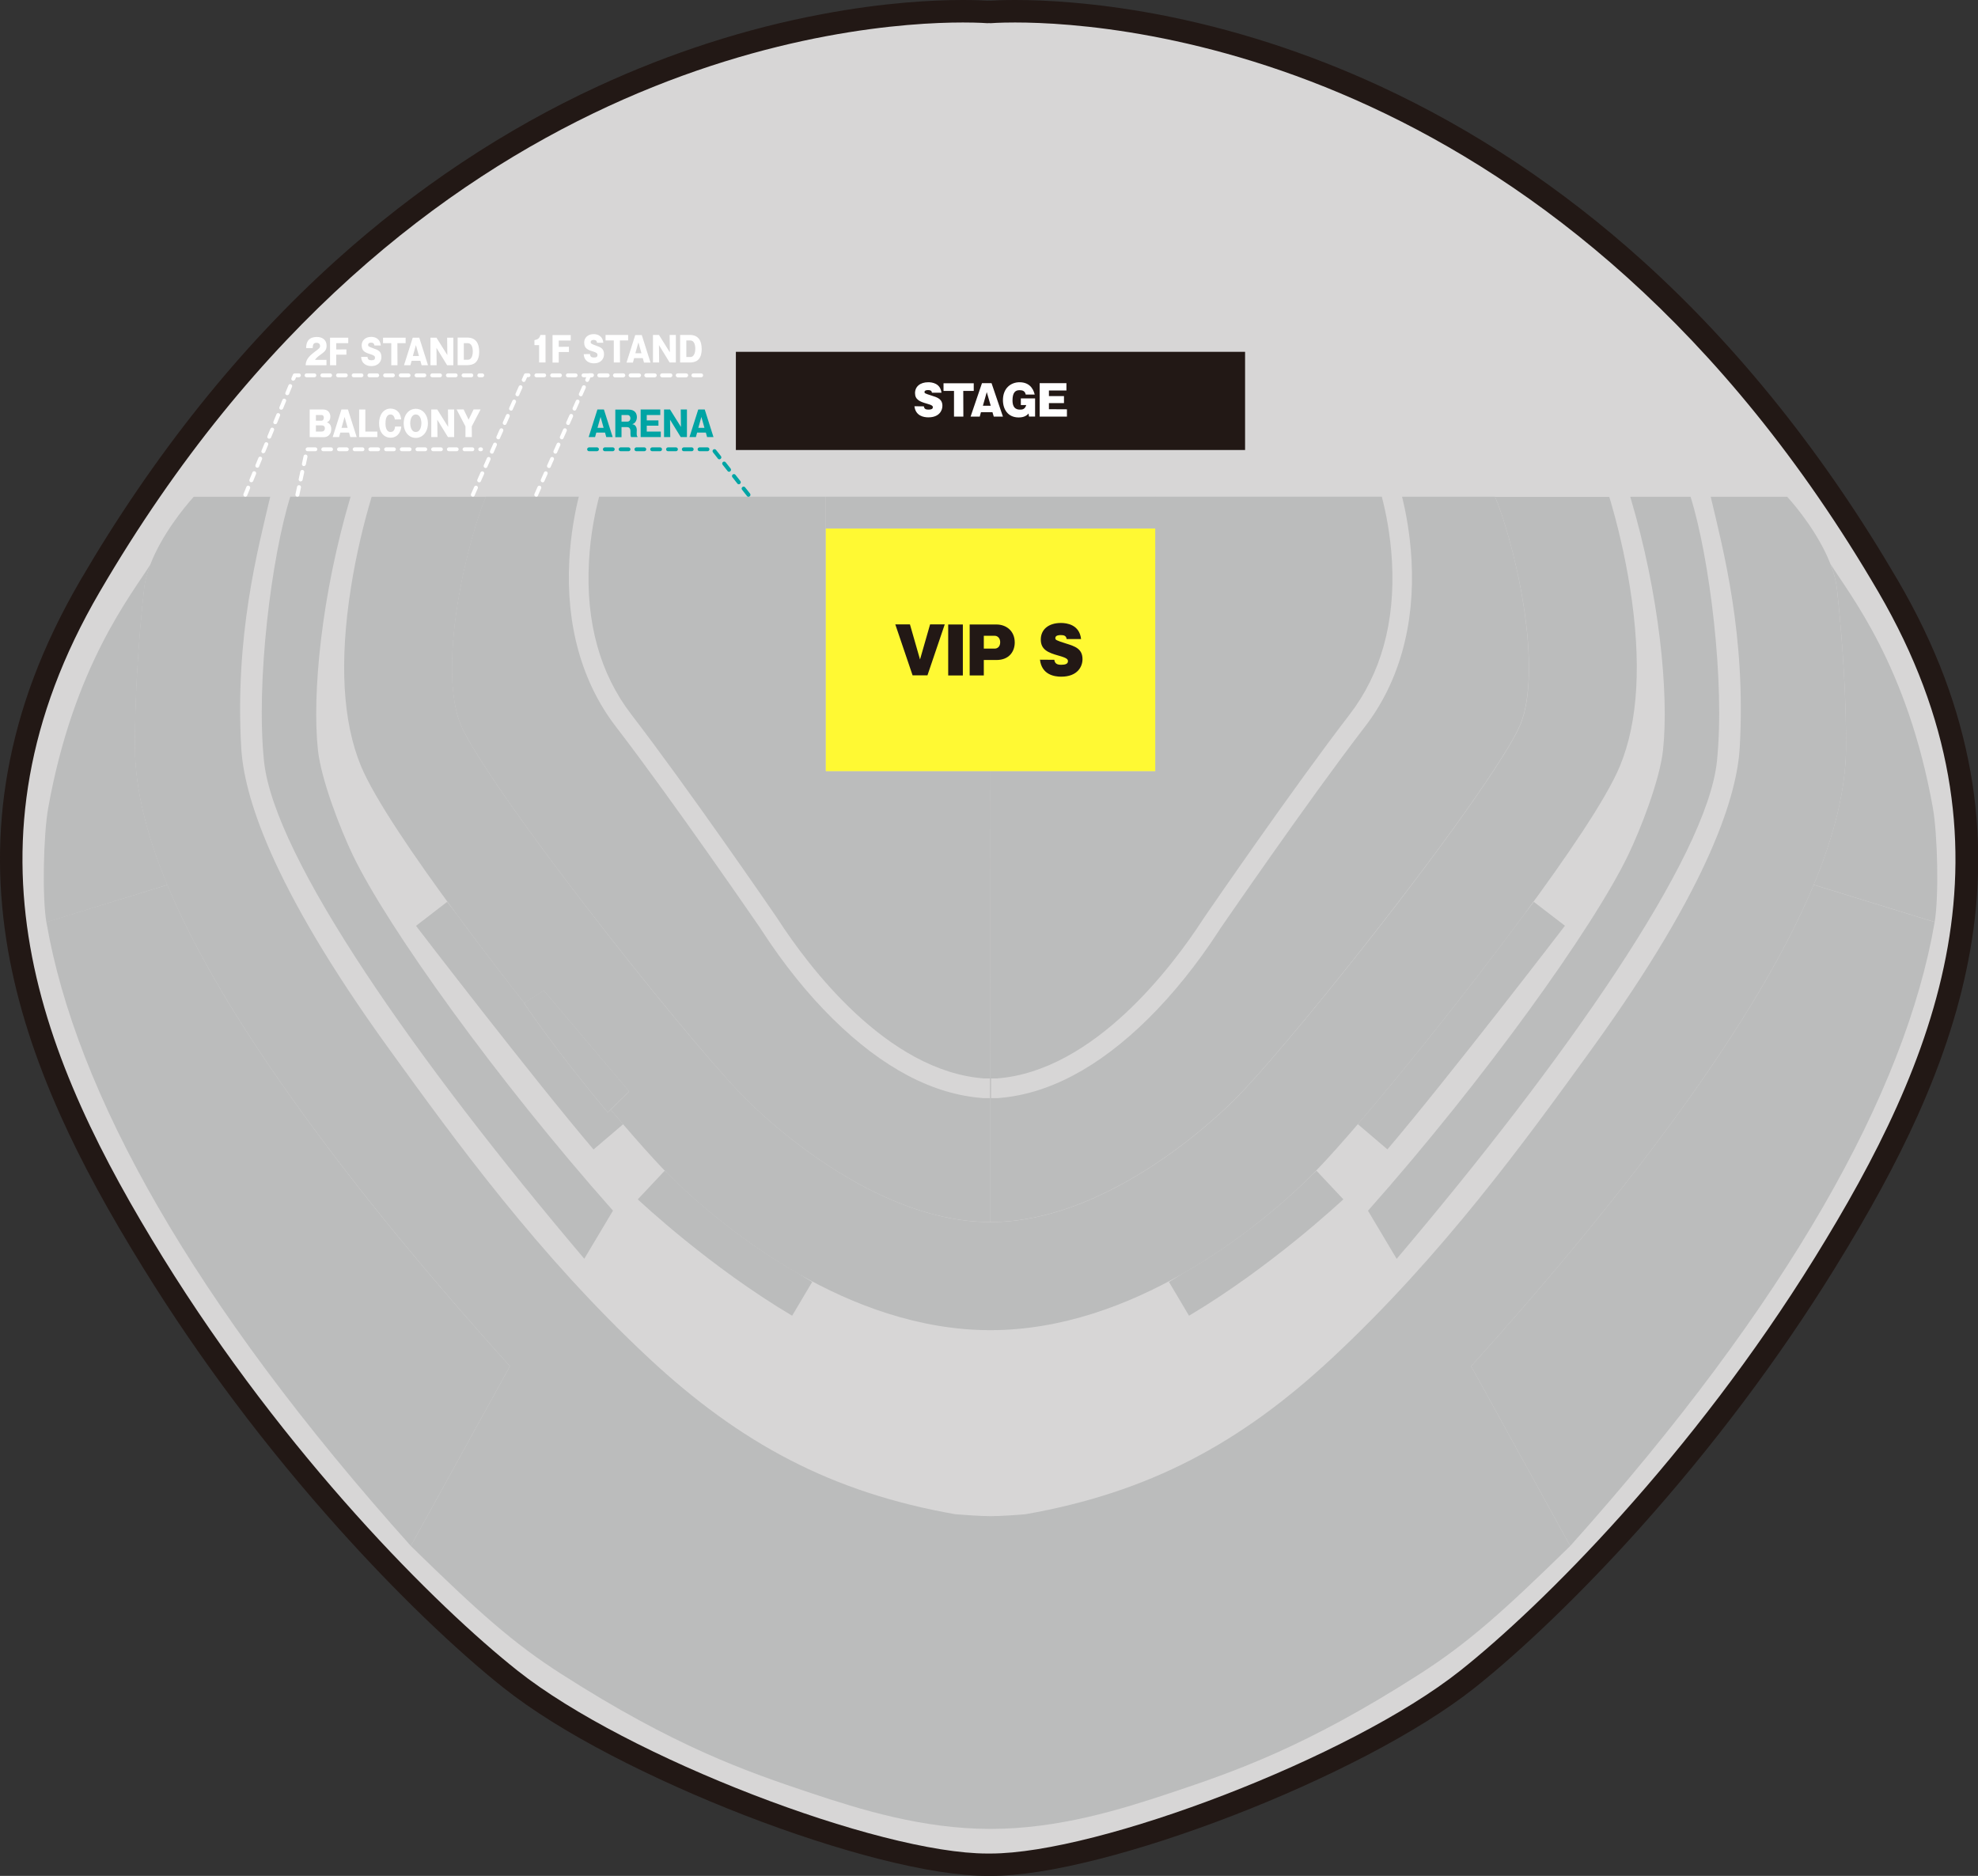 <?xml version="1.0" encoding="utf-8"?>
<!-- Generator: Adobe Illustrator 27.6.1, SVG Export Plug-In . SVG Version: 6.00 Build 0)  -->
<svg version="1.1" id="レイヤー_1" xmlns="http://www.w3.org/2000/svg" xmlns:xlink="http://www.w3.org/1999/xlink" x="0px"
	 y="0px" viewBox="0 0 1944.2 1843.8" style="enable-background:new 0 0 1944.2 1843.8;" xml:space="preserve">
<rect x="0" y="0" width="1944.2" height="1843.8" fill="#333333" stroke="none"/>
<style type="text/css">
	.st0{fill:#D7D6D6;}
	.st1{fill:#BBBCBC;}
	.st2{fill:#221815;}
	.st3{fill:#FFFFFF;}
	.st4{fill:#00A4A4;}
	.st5{fill:#FFF933;}
</style>
<g id="a">
</g>
<g id="b">
	<g id="c">
		<g>
			<path class="st0" d="M973.6,1832.8c-0.3,0-0.7,0-1,0h-0.8c-0.3,0-0.7,0-1,0c-111.5,0-361.1-97-468.4-182
				c-47.2-37.4-105.8-93.9-160.6-155.1c-71.8-80.1-135.9-165.5-190.6-253.8c-50.8-81.9-111.6-191-132.4-309.6
				c-21.5-122.6,1.3-239.1,69.5-356c71.4-122.4,155.3-227.4,249.2-312c78.1-70.4,164-127.4,255.1-169.6
				C755.9,19.2,894.4,11,946.4,11c13.2,0,21.6,0.5,24.2,0.7c0.2,0,1.5-0.1,1.5-0.1s1.2,0.1,1.4,0.1c2.7-0.2,11-0.7,24.2-0.7
				c52,0,190.5,8.2,353.8,83.7c91.1,42.1,177,99.2,255.1,169.6c94,84.7,177.8,189.6,249.2,312c68.2,117,91,233.4,69.5,356
				c-20.8,118.6-81.5,227.7-132.2,309.5c-54.6,88.3-118.8,173.7-190.6,253.8c-54.8,61.2-113.4,117.7-160.6,155.1
				C1334.7,1735.8,1085.1,1832.8,973.6,1832.8L973.6,1832.8z"/>
			<path class="st1" d="M973.6,757.9H811.7V488.2H588.9c-3.7,14-8.6,36.9-10,63.9c-3.2,59.5,10.8,110,41.6,150.1
				c55.8,72.6,137.4,191.4,142.1,198.3c0.5,0.7,1.1,1.6,2.4,3.6c28.9,44.5,106.4,148.8,202.5,155.9h5.5v19.3h-6.6
				c-49.3-3.5-98.9-29.7-147.6-77.7c-25-24.6-48.5-53.9-70-87c-0.5-0.8-1.1-1.7-1.4-2.2l-0.1-0.1l-0.4-0.6
				C746,910.5,662.1,788,605.2,714c-33.3-43.4-49.1-99.9-45.6-163.5c1.4-25.6,5.6-47.4,9.3-62.3h-91.4
				c-7.1,16.6-20.4,58.3-27.9,106.1c-8.1,51.5-7,93.3,3.1,117.8c8,19.4,44.4,76.3,122.5,177.8c57.7,75,121.8,152.6,152.3,184.5
				l0.7,0.8c2.6,2.8,119.2,125.9,245.3,125.9V1071l0,0L973.6,757.9L973.6,757.9z"/>
			<path class="st1" d="M1135.5,757.9H973.6V1071l0,0v130.1c126.2,0,242.7-123.1,245.3-125.9l0.7-0.8
				c30.6-31.8,94.6-109.4,152.3-184.5c78.1-101.5,114.4-158.4,122.4-177.8c10.1-24.5,11.2-66.4,3.1-117.8
				c-7.5-47.8-20.8-89.5-27.9-106.1h-91.4c3.7,14.9,7.9,36.7,9.3,62.3c3.5,63.6-12.2,120.1-45.6,163.5
				c-56.9,74-140.8,196.5-141.7,197.7l-0.5,0.7c-0.3,0.5-0.9,1.3-1.4,2.2c-21.5,33.1-45.1,62.4-70,87c-48.7,48-98.4,74.2-147.6,77.7
				h-0.3h-6.2V1060h5.5c96-7.1,173.6-111.4,202.5-155.9c1.3-2,1.9-2.9,2.4-3.6c4.7-6.8,86.3-125.7,142.1-198.3
				c30.8-40.1,44.8-90.6,41.6-150.1c-1.5-27-6.3-49.9-10-63.9h-222.8L1135.5,757.9L1135.5,757.9z"/>
			<path class="st2" d="M997.8,22.1c106.5,0,541.6,33.7,848.5,559.8c145.8,250,56.8,461.4-62.5,654.2
				c-120.6,194.8-268.3,342.4-348.7,406.1c-107.6,85.3-355.1,179.6-461.6,179.6c-0.5,0-1,0-1.5,0s-1,0-1.5,0
				c-106.5,0-354-94.4-461.6-179.6c-80.3-63.6-228.1-211.2-348.7-406.1C41.1,1043.3-48,831.8,97.9,581.9
				C404.8,55.8,840,22.1,946.4,22.1c15.6,0,24.2,0.7,24.2,0.7s0.5,0,1.5-0.1c1,0.1,1.5,0.1,1.5,0.1S982.1,22.1,997.8,22.1 M997.8,0
				c-12.4,0-20.8,0.4-24.3,0.7h-0.1l-1.3-0.1l-1.3,0.1h-0.1C967.2,0.4,958.8,0,946.4,0C916.9,0,869,2.4,808,13.9
				c-74.7,14-148.7,37.9-220,70.8C495.9,127.2,409.1,184.9,330.2,256c-94.8,85.4-179.4,191.3-251.4,314.7
				C60.4,602.3,45,634.3,33.1,666c-11.5,30.5-20,61.7-25.5,92.5C2.3,788-0.2,818.1,0,848c0.2,28.3,2.9,57.3,7.9,86.2
				c9.2,52.3,26.1,105.5,51.7,162.5c20.7,46.1,46.8,94.1,82,150.9c55,88.8,119.5,174.8,191.8,255.3c55.2,61.6,114.3,118.6,162,156.4
				c27.1,21.4,62.7,43.8,106.1,66.3c39.8,20.7,85,41,130.9,58.8c45.5,17.6,90.8,32.3,131,42.6c43.6,11.1,79.7,16.8,107.4,16.8
				c0.4,0,0.8,0,1.2,0h0.5c0.4,0,0.8,0,1.2,0c27.7,0,63.8-5.6,107.4-16.8c40.1-10.2,85.4-25,130.9-42.6
				c45.9-17.7,91.1-38.1,130.9-58.8c43.3-22.6,79-44.9,106.1-66.3c47.7-37.8,106.7-94.8,162-156.4
				c72.3-80.6,136.8-166.5,191.8-255.3c35.2-56.9,61.2-104.8,82-150.9c25.6-57,42.5-110.2,51.7-162.5c5.1-28.9,7.7-57.9,7.9-86.2
				c0.2-29.9-2.3-60-7.6-89.5c-5.5-30.8-14.1-62-25.5-92.5c-11.9-31.7-27.3-63.8-45.7-95.3c-72-123.4-156.6-229.2-251.4-314.7
				c-78.9-71.1-165.7-128.8-257.9-171.4c-71.2-32.9-145.2-56.7-219.9-70.8C1075.2,2.4,1027.3,0,997.8,0L997.8,0z"/>
			<path class="st1" d="M164.5,869.7c-21-50.5-31.5-95-31.8-134.1c-0.3-44.4,3-102.9,8.9-156.3c0.9-8.2,3.2-16.6,6.4-24.8l0,0
				c-19.2,30.7-75.6,100-100.6,239.5c-4.8,26.8-6,88-1.8,112.5l0,0L164.5,869.7L164.5,869.7z"/>
			<path class="st1" d="M296.4,1092.8C235,1008,191.2,934,164.5,869.7L45.6,906.3l0,0c28.8,167.6,144.2,374.3,358.2,613.2
				l97.4-176.7C420.7,1253.6,352,1169.8,296.4,1092.8z"/>
			<path class="st1" d="M597.4,1093.4c-52.8-62.9-82.2-107.3-82.2-107.3l0.2-0.2c-8.1-10.4-16.2-20.8-24.3-31.3
				c-13.4-17.5-27.8-36.4-42-55.7c-5.9-7.7-9.4-12.3-9.6-12.5L408.9,910c1.1,1.5,115.8,150.9,174.5,219.8l29.1-24.8
				c-4-4.6-8-9.4-12.2-14.4L597.4,1093.4L597.4,1093.4z"/>
			<path class="st1" d="M656.8,1153.9c-2.2-2-3.4-3.1-3.5-3.2l-26.4,28.1c2.8,2.7,70.8,66.4,151.7,114.4l19.7-33.2
				c-4.4-2.6-8.8-5.3-13.2-8.1C720.4,1215.2,673.5,1170.7,656.8,1153.9L656.8,1153.9z"/>
			<path class="st1" d="M354.7,752.7c13.5,32.6,53.4,90.8,94.4,146.3c14.2,19.2,28.5,38.2,42,55.7c8,10.5,16.2,20.9,24.3,31.3
				l19.1-12.4l83.9,99.2l-18.1,17.9c4.2,5,8.3,9.8,12.2,14.4c15,17.4,28,32,38.1,42.6c1,1,3,3.2,6.1,6.3
				c16.7,16.9,63.7,61.3,128.2,98.1c53.2,30.3,118.4,55.3,188.6,55.3s135.4-25,188.6-55.3c64.6-36.7,111.5-81.2,128.2-98.1
				c3.1-3.1,5.1-5.3,6.1-6.3c10.1-10.6,23.2-25.2,38.1-42.6c34.5-40.2,79.2-95.4,121.4-150.3c13.4-17.5,27.8-36.4,42-55.7
				c41-55.6,81-113.7,94.4-146.3c18-43.5,21.3-102.4,9.9-174.9c-5.1-32.5-12.7-63.9-20.4-89.5h-112.2c7.1,16.6,20.3,58.3,27.9,106.1
				c8.1,51.5,7,93.3-3.1,117.8c-8,19.4-44.4,76.3-122.4,177.8c-57.7,75-121.8,152.6-152.3,184.4l-0.7,0.8
				c-2.6,2.8-119.2,125.9-245.3,125.9l0,0c-126.2,0-242.7-123.1-245.3-125.9l-0.7-0.8C697,1042.6,632.9,965.1,575.3,890
				c-78.1-101.5-114.5-158.4-122.5-177.8c-10.1-24.5-11.2-66.4-3.1-117.8c7.5-47.8,20.8-89.5,27.9-106.1H365.3
				c-7.7,25.6-15.3,57-20.4,89.5C333.5,650.3,336.8,709.1,354.7,752.7L354.7,752.7z"/>
			<path class="st1" d="M259.5,748.1c9.8,94.7,149.5,294.1,314.8,489.1l28.2-47.3C488.1,1061,380.9,911.4,346.8,840.5
				c-12.3-25.7-31.1-74-34.3-103.3c-5.9-55,3.4-152.5,32.1-249h-59.3C266.8,547.8,251.4,670,259.5,748.1L259.5,748.1z"/>
			<path class="st1" d="M1899.8,793.8c-25-139.5-81.4-208.8-100.6-239.5l0,0c3.2,8.3,5.5,16.6,6.4,24.8
				c5.9,53.5,9.2,111.9,8.9,156.3c-0.3,39.1-10.8,83.7-31.8,134.2l118.9,36.6l0,0C1905.8,881.9,1904.6,820.7,1899.8,793.8
				L1899.8,793.8z"/>
			<path class="st1" d="M1782.7,869.7c-26.8,64.3-70.5,138.3-131.9,223.1c-55.7,77-124.4,160.8-204.8,250l97.4,176.7
				c214-239,329.4-445.7,358.2-613.2l0,0L1782.7,869.7L1782.7,869.7z"/>
			<path class="st1" d="M1334.6,1104.9l29.1,24.8c58.7-68.9,173.4-218.3,174.5-219.8l-30.6-23.5c-0.2,0.3-3.7,4.8-9.6,12.5
				c-14.2,19.2-28.6,38.2-42,55.7C1413.8,1009.6,1369.1,1064.7,1334.6,1104.9L1334.6,1104.9z"/>
			<path class="st1" d="M1162.2,1251.9c-4.4,2.7-8.8,5.4-13.2,8.1l19.7,33.2c80.9-48.1,148.8-111.8,151.7-114.4l-26.4-28.1
				c-0.1,0.1-1.3,1.2-3.5,3.2C1273.7,1170.8,1226.8,1215.2,1162.2,1251.9L1162.2,1251.9z"/>
			<path class="st1" d="M1650.8,1092.8c61.3-84.8,105.1-158.8,131.9-223.1c21-50.5,31.5-95,31.8-134.2c0.3-44.4-3-102.9-8.9-156.3
				c-0.9-8.2-3.2-16.6-6.4-24.8c-11.1-28.7-32.9-55.6-42.5-66.1h-75.2c12.2,51.9,34.8,136.2,28.5,246.5
				c-2.6,44.8-27.2,132.7-145.2,295.9c-65.4,90.4-146.7,202.8-255.8,304.4c-89.7,83.5-179.5,131.8-301,153.2
				c-7.7,0.7-24.8,1.9-34.5,1.9s-26.8-1.3-34.5-1.9c-121.5-21.3-211.4-69.7-301-153.2c-109-101.6-190.4-213.9-255.8-304.4
				c-118-163.3-142.6-251.1-145.1-295.9c-6.3-110.3,16.3-194.6,28.5-246.5h-75.2c-9.6,10.6-31.4,37.5-42.5,66.2
				c-3.2,8.2-5.5,16.6-6.4,24.8c-5.9,53.5-9.2,111.9-8.9,156.3c0.3,39.1,10.8,83.7,31.8,134.2c26.8,64.2,70.6,138.2,132,223
				c55.7,77,124.4,160.8,204.8,250l-97.4,176.7c66.3,64.8,100.6,95.6,148.2,126c111.4,71.3,181.3,95.6,245.2,116.9
				c48.3,16.1,109.7,35.2,176.4,35.2s128.1-19.1,176.4-35.2c63.9-21.3,133.8-45.5,245.2-116.9c47.6-30.5,81.9-61.2,148.2-126
				l-97.4-176.7C1526.4,1253.6,1595.1,1169.8,1650.8,1092.8L1650.8,1092.8z"/>
			<path class="st1" d="M1634.6,737.2c-3.1,29.2-21.9,77.6-34.3,103.3c-34.1,70.9-141.3,220.6-255.7,349.5l28.2,47.3
				c165.3-195,305-394.5,314.8-489.1c8.1-78.1-7.3-200.3-25.9-259.9h-59.3C1631.2,584.7,1640.5,682.2,1634.6,737.2L1634.6,737.2z"/>
			<path class="st1" d="M597.4,1093.4l2.9-2.9l18.1-17.9l-83.9-99.2l-19.1,12.4l-0.2,0.2C515.2,986.1,544.6,1030.5,597.4,1093.4
				L597.4,1093.4z"/>
			<g>
				<path class="st3" d="M304.4,429.6v-27.1h13.3c4.2,0,7,2.8,7,7s-2.4,5.1-3.4,5.6c4.1,1.4,4.3,5.1,4.3,6.7c0,4.9-3.2,7.9-7.3,7.9
					L304.4,429.6L304.4,429.6z M310.5,413.5h5.5c1.6,0,2.3-1.5,2.3-3c0-0.7-0.3-2.6-2.3-2.6h-5.5V413.5L310.5,413.5z M310.5,424.2
					h5.5c1.7,0,3.3-0.9,3.3-3.2c0-2.5-1.8-2.9-3.3-2.9h-5.5V424.2z"/>
				<path class="st3" d="M334.5,425.2l-1.2,4.4H327l8.6-27.1h6.4l8.6,27.1h-6.3l-1.2-4.4H334.5z M341.7,420.5l-3-10.7l-3,10.7H341.7
					L341.7,420.5z"/>
				<path class="st3" d="M353,429.6v-27.1h6.1v21.7h11.8v5.4H353L353,429.6z"/>
				<path class="st3" d="M388.1,412.3c-0.5-3.7-2.3-4.9-4.3-4.9c-4.3,0-4.9,5.4-4.9,9c0,1.9,0.3,8.2,5,8.2c4,0,4.3-4.2,4.4-5.4h6.1
					c-0.1,1.5-0.3,3.6-2,6.4c-1.4,2.2-4,4.6-8.5,4.6c-6.7,0-11.3-5.6-11.3-14.1s4.4-14.5,11.3-14.5c3.9,0,9.6,2.1,10.4,10.6
					L388.1,412.3L388.1,412.3z"/>
				<path class="st3" d="M408.7,430.4c-6.7,0-11.9-5.7-11.9-14.3s5.2-14.3,11.9-14.3s11.9,5.8,11.9,14.3S415.4,430.4,408.7,430.4z
					 M408.7,407.4c-4.8,0-5.5,6.4-5.5,8.6s0.7,8.6,5.5,8.6s5.5-6.5,5.5-8.6S413.6,407.4,408.7,407.4z"/>
				<path class="st3" d="M440.3,429.6l-10.5-17.1l0.2,17.1h-6.1v-27.1h5.9l10.7,17.1l-0.2-17.1h6.1v27.1H440.3L440.3,429.6z"/>
				<path class="st3" d="M463.8,429.6h-6.3v-10.5l-8.7-16.7h6.9l4.9,10.1l4.9-10.1h6.9l-8.7,16.7L463.8,429.6L463.8,429.6z"/>
			</g>
			<g>
				<path class="st3" d="M320.9,359h-20.5c0.3-4.7,2-8,8.8-13.1c4.4-3.3,5.4-4,5.4-5.9c0-2.6-2.2-3.1-3.5-3.1
					c-3.5,0-3.6,2.6-3.8,5.2h-6.4c0.1-3.8,0.7-10.9,10.6-10.9c4.5,0,9.5,2.1,9.5,8.7c0,4-1.8,5.6-4.9,7.9c-4.6,3.3-5.4,4.3-6.5,5.9
					h11.3V359L320.9,359z"/>
				<path class="st3" d="M340.5,343.4v5.2h-10V359h-6.1v-27.1h17.9v5.4h-11.8v6.2L340.5,343.4L340.5,343.4z"/>
				<path class="st3" d="M361.2,350.7c0.2,2.5,1.4,3.4,3.9,3.4s3.5-0.8,3.5-2.5c0-1.4-0.6-2.3-4.6-3.5c-5.4-1.6-8.5-3.2-8.5-8.8
					c0-4.3,3.3-8.2,9.4-8.2c2,0,4.3,0.5,6,1.8c2.9,2.2,3.2,5.2,3.4,6.7H368c-0.2-2.2-1.5-2.8-3.2-2.8c-1.1,0-3,0.2-3,2.2
					c0,1.1,0.4,1.7,4.7,3.2c5,1.8,8.4,2.9,8.4,8.8c0,3.8-2.5,8.8-10,8.8c-4.3,0-9.6-2.1-9.9-9L361.2,350.7L361.2,350.7z"/>
				<path class="st3" d="M390.7,359h-6.1v-21.7h-8.1v-5.4h22.2v5.4h-8.1L390.7,359L390.7,359z"/>
				<path class="st3" d="M404.6,354.6l-1.2,4.4h-6.3l8.6-27.1h6.4l8.6,27.1h-6.3l-1.2-4.4H404.6L404.6,354.6z M411.8,349.9l-3-10.7
					l-3,10.7H411.8L411.8,349.9z"/>
				<path class="st3" d="M439.5,359L429,341.9l0.2,17.1h-6.1v-27.1h5.9l10.7,17.1l-0.2-17.1h6.1V359H439.5L439.5,359z"/>
				<path class="st3" d="M449.8,331.8h9.5c8.6,0,11.7,5.9,11.7,13.8c0,11.3-6.2,13.3-11.7,13.3h-9.5V331.8L449.8,331.8z
					 M455.9,353.6h3.9c4.9,0,4.9-7.3,4.9-8.3c0-4.2-1.4-8-4.9-8h-3.9V353.6L455.9,353.6z"/>
			</g>
			<path class="st3" d="M292.3,488.2c-0.1,0-0.3,0-0.4,0c-1-0.2-1.7-1.2-1.5-2.3l1.6-7.5c0.2-1,1.2-1.7,2.3-1.5s1.7,1.2,1.5,2.3
				l-1.6,7.5C294,487.6,293.2,488.2,292.3,488.2L292.3,488.2z M295.5,473.2c-0.1,0-0.3,0-0.4,0c-1-0.2-1.7-1.2-1.5-2.3l1.6-7.5
				c0.2-1,1.2-1.7,2.3-1.5c1,0.2,1.7,1.2,1.5,2.3l-1.6,7.5C297.2,472.5,296.4,473.2,295.5,473.2L295.5,473.2z M298.7,458.1
				c-0.1,0-0.3,0-0.4,0c-1-0.2-1.7-1.2-1.5-2.3l1.6-7.5c0.2-1,1.2-1.7,2.3-1.5c1,0.2,1.7,1.2,1.5,2.3l-1.6,7.5
				C300.4,457.4,299.6,458.1,298.7,458.1L298.7,458.1z M472.8,443.5H472c-1.1,0-1.9-0.9-1.9-1.9s0.9-1.9,1.9-1.9h0.8
				c1.1,0,1.9,0.9,1.9,1.9S473.9,443.5,472.8,443.5z M464.3,443.5h-7.7c-1.1,0-1.9-0.9-1.9-1.9s0.9-1.9,1.9-1.9h7.7
				c1.1,0,1.9,0.9,1.9,1.9S465.4,443.5,464.3,443.5z M448.9,443.5h-7.7c-1.1,0-1.9-0.9-1.9-1.9s0.9-1.9,1.9-1.9h7.7
				c1.1,0,1.9,0.9,1.9,1.9S449.9,443.5,448.9,443.5z M433.4,443.5h-7.7c-1.1,0-1.9-0.9-1.9-1.9s0.9-1.9,1.9-1.9h7.7
				c1.1,0,1.9,0.9,1.9,1.9S434.5,443.5,433.4,443.5z M418,443.5h-7.7c-1.1,0-1.9-0.9-1.9-1.9s0.9-1.9,1.9-1.9h7.7
				c1.1,0,1.9,0.9,1.9,1.9S419.1,443.5,418,443.5z M402.6,443.5h-7.7c-1.1,0-1.9-0.9-1.9-1.9s0.9-1.9,1.9-1.9h7.7
				c1.1,0,1.9,0.9,1.9,1.9S403.7,443.5,402.6,443.5z M387.2,443.5h-7.7c-1.1,0-1.9-0.9-1.9-1.9s0.9-1.9,1.9-1.9h7.7
				c1.1,0,1.9,0.9,1.9,1.9S388.2,443.5,387.2,443.5z M371.7,443.5H364c-1.1,0-1.9-0.9-1.9-1.9s0.9-1.9,1.9-1.9h7.7
				c1.1,0,1.9,0.9,1.9,1.9S372.8,443.5,371.7,443.5z M356.3,443.5h-7.7c-1.1,0-1.9-0.9-1.9-1.9s0.9-1.9,1.9-1.9h7.7
				c1.1,0,1.9,0.9,1.9,1.9S357.4,443.5,356.3,443.5z M340.9,443.5h-7.7c-1.1,0-1.9-0.9-1.9-1.9s0.9-1.9,1.9-1.9h7.7
				c1.1,0,1.9,0.9,1.9,1.9S341.9,443.5,340.9,443.5z M325.4,443.5h-7.7c-1.1,0-1.9-0.9-1.9-1.9s0.9-1.9,1.9-1.9h7.7
				c1.1,0,1.9,0.9,1.9,1.9S326.5,443.5,325.4,443.5z M310,443.5h-7.7c-1.1,0-1.9-0.9-1.9-1.9s0.9-1.9,1.9-1.9h7.7
				c1.1,0,1.9,0.9,1.9,1.9S311.1,443.5,310,443.5z"/>
			<path class="st3" d="M241.1,488.2c-0.2,0-0.5,0-0.7-0.1c-1-0.4-1.4-1.5-1.1-2.5l2.9-7.1c0.4-1,1.5-1.5,2.5-1
				c1,0.4,1.4,1.5,1.1,2.5l-2.9,7.1C242.6,487.8,241.9,488.2,241.1,488.2L241.1,488.2z M247,474c-0.2,0-0.5,0-0.7-0.1
				c-1-0.4-1.4-1.5-1.1-2.5l2.9-7.1c0.4-1,1.5-1.5,2.5-1c1,0.4,1.4,1.5,1.1,2.5l-2.9,7.1C248.5,473.5,247.8,474,247,474L247,474z
				 M252.9,459.7c-0.2,0-0.5,0-0.7-0.1c-1-0.4-1.4-1.5-1.1-2.5l2.9-7.1c0.4-1,1.5-1.5,2.5-1c1,0.4,1.5,1.5,1,2.5l-2.9,7.1
				C254.4,459.3,253.6,459.7,252.9,459.7L252.9,459.7z M258.8,445.5c-0.2,0-0.5,0-0.7-0.1c-1-0.4-1.5-1.5-1-2.5l2.9-7.1
				c0.4-1,1.5-1.5,2.5-1c1,0.4,1.5,1.5,1,2.5l-2.9,7.1C260.2,445,259.5,445.5,258.8,445.5L258.8,445.5z M264.6,431.2
				c-0.2,0-0.5,0-0.7-0.1c-1-0.4-1.5-1.5-1-2.5l2.9-7.1c0.4-1,1.5-1.5,2.5-1c1,0.4,1.5,1.5,1,2.5l-2.9,7.1
				C266.1,430.7,265.4,431.2,264.6,431.2L264.6,431.2z M270.5,416.9c-0.2,0-0.5,0-0.7-0.1c-1-0.4-1.5-1.5-1-2.5l2.9-7.1
				c0.4-1,1.5-1.5,2.5-1c1,0.4,1.5,1.5,1,2.5l-2.9,7.1C272,416.5,271.3,416.9,270.5,416.9L270.5,416.9z M276.4,402.7
				c-0.2,0-0.5,0-0.7-0.1c-1-0.4-1.5-1.5-1-2.5l2.9-7.1c0.4-1,1.5-1.5,2.5-1c1,0.4,1.5,1.5,1,2.5l-2.9,7.1
				C277.9,402.2,277.2,402.7,276.4,402.7L276.4,402.7z M282.3,388.4c-0.2,0-0.5,0-0.7-0.1c-1-0.4-1.5-1.5-1-2.5l2.9-7.1
				c0.4-1,1.5-1.5,2.5-1c1,0.4,1.5,1.5,1,2.5l-2.9,7.1C283.8,388,283,388.4,282.3,388.4L282.3,388.4z M288.2,374.2
				c-0.2,0-0.5,0-0.7-0.1c-1-0.4-1.5-1.5-1-2.5l1.4-3.4c0.3-0.7,1-1.2,1.8-1.2h4.1c1.1,0,1.9,0.9,1.9,1.9s-0.9,1.9-1.9,1.9H291
				l-0.9,2.2C289.6,373.7,288.9,374.2,288.2,374.2z M474,370.8h-2.9c-1.1,0-1.9-0.9-1.9-1.9s0.9-1.9,1.9-1.9h2.9
				c1.1,0,1.9,0.9,1.9,1.9S475,370.8,474,370.8z M463.3,370.8h-7.7c-1.1,0-1.9-0.9-1.9-1.9s0.9-1.9,1.9-1.9h7.7
				c1.1,0,1.9,0.9,1.9,1.9S464.4,370.8,463.3,370.8z M447.9,370.8h-7.7c-1.1,0-1.9-0.9-1.9-1.9s0.9-1.9,1.9-1.9h7.7
				c1.1,0,1.9,0.9,1.9,1.9S449,370.8,447.9,370.8z M432.5,370.8h-7.7c-1.1,0-1.9-0.9-1.9-1.9s0.9-1.9,1.9-1.9h7.7
				c1.1,0,1.9,0.9,1.9,1.9S433.6,370.8,432.5,370.8z M417.1,370.8h-7.7c-1.1,0-1.9-0.9-1.9-1.9s0.9-1.9,1.9-1.9h7.7
				c1.1,0,1.9,0.9,1.9,1.9S418.1,370.8,417.1,370.8z M401.6,370.8h-7.7c-1.1,0-1.9-0.9-1.9-1.9s0.9-1.9,1.9-1.9h7.7
				c1.1,0,1.9,0.9,1.9,1.9S402.7,370.8,401.6,370.8z M386.2,370.8h-7.7c-1.1,0-1.9-0.9-1.9-1.9s0.9-1.9,1.9-1.9h7.7
				c1.1,0,1.9,0.9,1.9,1.9S387.3,370.8,386.2,370.8z M370.8,370.8h-7.7c-1.1,0-1.9-0.9-1.9-1.9s0.9-1.9,1.9-1.9h7.7
				c1.1,0,1.9,0.9,1.9,1.9S371.8,370.8,370.8,370.8z M355.3,370.8h-7.7c-1.1,0-1.9-0.9-1.9-1.9s0.9-1.9,1.9-1.9h7.7
				c1.1,0,1.9,0.9,1.9,1.9S356.4,370.8,355.3,370.8z M339.9,370.8h-7.7c-1.1,0-1.9-0.9-1.9-1.9s0.9-1.9,1.9-1.9h7.7
				c1.1,0,1.9,0.9,1.9,1.9S341,370.8,339.9,370.8z M324.5,370.8h-7.7c-1.1,0-1.9-0.9-1.9-1.9s0.9-1.9,1.9-1.9h7.7
				c1.1,0,1.9,0.9,1.9,1.9S325.5,370.8,324.5,370.8z M309,370.8h-7.7c-1.1,0-1.9-0.9-1.9-1.9s0.9-1.9,1.9-1.9h7.7
				c1.1,0,1.9,0.9,1.9,1.9S310.1,370.8,309,370.8z"/>
			<g>
				<path class="st4" d="M586.1,425.2l-1.2,4.4h-6.3l8.6-27.1h6.4l8.6,27.1h-6.3l-1.2-4.4H586.1L586.1,425.2z M593.3,420.5l-3-10.7
					l-3,10.7H593.3L593.3,420.5z"/>
				<path class="st4" d="M625.8,425.8c0,1.1,0,2.8,0.8,3.3v0.5h-6.3c-0.5-1-0.6-2-0.6-3.2v-2.7c0-1.4-0.5-2.5-1-3
					c-0.3-0.3-0.8-0.9-2.5-0.9h-5.3v9.9h-6.1v-27.1H618c5.8,0,8,3.5,8,7.4c0,1.9-0.6,3.6-1.5,4.8c-0.9,1.3-2.1,1.8-3.1,2.2
					c1.1,0.1,1.8,0.3,2.5,0.9c1.7,1.4,2,3.4,2,4.8L625.8,425.8L625.8,425.8z M610.8,414.4h6.1c1.2,0,2.7-1,2.7-3.3
					c0-2-1.2-3.2-2.6-3.2h-6.1v6.5H610.8z"/>
				<path class="st4" d="M649.5,424.2v5.4h-19.8v-27.1H649v5.4h-13.3v5.3h11.5v5.2h-11.5v5.8L649.5,424.2L649.5,424.2z"/>
				<path class="st4" d="M669.1,429.6l-10.5-17.1l0.2,17.1h-6.1v-27.1h5.9l10.7,17.1l-0.2-17.1h6.1v27.1H669.1L669.1,429.6z"/>
				<path class="st4" d="M685.2,425.2l-1.2,4.4h-6.3l8.6-27.1h6.4l8.6,27.1H695l-1.2-4.4H685.2L685.2,425.2z M692.4,420.5l-3-10.7
					l-3,10.7H692.4L692.4,420.5z"/>
			</g>
			<path class="st4" d="M735.7,488.3c-0.6,0-1.2-0.3-1.5-0.8l-4.8-6.1c-0.7-0.9-0.5-2.1,0.3-2.7c0.8-0.7,2.1-0.5,2.7,0.3l4.8,6.1
				c0.7,0.9,0.5,2.1-0.3,2.7C736.5,488.1,736.1,488.3,735.7,488.3L735.7,488.3z M726.2,476c-0.6,0-1.2-0.3-1.5-0.8l-4.8-6.1
				c-0.7-0.9-0.5-2.1,0.3-2.7c0.8-0.7,2.1-0.5,2.7,0.3l4.8,6.1c0.7,0.9,0.5,2.1-0.3,2.7C727,475.9,726.6,476,726.2,476L726.2,476z
				 M716.6,463.7c-0.6,0-1.2-0.3-1.5-0.8l-4.8-6.1c-0.7-0.9-0.5-2.1,0.3-2.7c0.8-0.7,2.1-0.5,2.7,0.3l4.8,6.1
				c0.7,0.9,0.5,2.1-0.3,2.7C717.5,463.6,717,463.7,716.6,463.7L716.6,463.7z M707.1,451.5c-0.6,0-1.2-0.3-1.5-0.8l-4.8-6.1
				c-0.7-0.9-0.5-2.1,0.3-2.7c0.8-0.7,2.1-0.5,2.7,0.3l4.8,6.1c0.7,0.9,0.5,2.1-0.3,2.7C707.9,451.3,707.5,451.5,707.1,451.5
				L707.1,451.5z M695.4,443.5h-7.8c-1.1,0-1.9-0.9-1.9-1.9s0.9-1.9,1.9-1.9h7.8c1.1,0,1.9,0.9,1.9,1.9S696.5,443.5,695.4,443.5z
				 M679.9,443.5h-7.8c-1.1,0-1.9-0.9-1.9-1.9s0.9-1.9,1.9-1.9h7.8c1.1,0,1.9,0.9,1.9,1.9S681,443.5,679.9,443.5z M664.4,443.5h-7.8
				c-1.1,0-1.9-0.9-1.9-1.9s0.9-1.9,1.9-1.9h7.8c1.1,0,1.9,0.9,1.9,1.9S665.5,443.5,664.4,443.5z M648.8,443.5H641
				c-1.1,0-1.9-0.9-1.9-1.9s0.9-1.9,1.9-1.9h7.8c1.1,0,1.9,0.9,1.9,1.9S649.9,443.5,648.8,443.5z M633.3,443.5h-7.8
				c-1.1,0-1.9-0.9-1.9-1.9s0.9-1.9,1.9-1.9h7.8c1.1,0,1.9,0.9,1.9,1.9S634.4,443.5,633.3,443.5z M617.8,443.5H610
				c-1.1,0-1.9-0.9-1.9-1.9s0.9-1.9,1.9-1.9h7.8c1.1,0,1.9,0.9,1.9,1.9S618.9,443.5,617.8,443.5z M602.3,443.5h-7.8
				c-1.1,0-1.9-0.9-1.9-1.9s0.9-1.9,1.9-1.9h7.8c1.1,0,1.9,0.9,1.9,1.9S603.3,443.5,602.3,443.5z M586.7,443.5H579
				c-1.1,0-1.9-0.9-1.9-1.9s0.9-1.9,1.9-1.9h7.8c1.1,0,1.9,0.9,1.9,1.9S587.8,443.5,586.7,443.5z"/>
			<g>
				<path class="st3" d="M529.9,356.3v-17.1h-4.6v-4.9c3.4-0.6,4.9-1.7,5.9-5.1h5v27.1H529.9L529.9,356.3z"/>
				<path class="st3" d="M559.2,340.8v5.2h-10v10.4h-6.1v-27.1H561v5.4h-11.8v6.2L559.2,340.8L559.2,340.8z"/>
				<path class="st3" d="M579.9,348c0.2,2.5,1.4,3.4,3.9,3.4s3.5-0.8,3.5-2.5c0-1.4-0.6-2.3-4.6-3.5c-5.4-1.6-8.5-3.2-8.5-8.8
					c0-4.3,3.3-8.2,9.4-8.2c2,0,4.3,0.5,6,1.8c2.9,2.2,3.2,5.2,3.4,6.7h-6.2c-0.2-2.2-1.5-2.8-3.2-2.8c-1.1,0-3,0.2-3,2.2
					c0,1.1,0.4,1.7,4.7,3.2c5,1.8,8.4,2.9,8.4,8.8c0,3.8-2.5,8.8-10,8.8c-4.3,0-9.6-2.1-9.9-9L579.9,348L579.9,348z"/>
				<path class="st3" d="M609.4,356.3h-6.1v-21.7h-8.1v-5.4h22.2v5.4h-8.1L609.4,356.3L609.4,356.3z"/>
				<path class="st3" d="M623.3,352l-1.2,4.4h-6.3l8.6-27.1h6.4l8.6,27.1H633l-1.2-4.4H623.3L623.3,352z M630.5,347.2l-3-10.7
					l-3,10.7H630.5L630.5,347.2z"/>
				<path class="st3" d="M658.2,356.3l-10.5-17.1l0.2,17.1h-6.1v-27.1h5.9l10.7,17.1l-0.2-17.1h6.1v27.1H658.2L658.2,356.3z"/>
				<path class="st3" d="M668.5,329.2h9.5c8.6,0,11.7,5.9,11.7,13.8c0,11.3-6.2,13.3-11.7,13.3h-9.5V329.2L668.5,329.2z
					 M674.6,350.9h3.9c4.9,0,4.9-7.3,4.9-8.3c0-4.2-1.4-8-4.9-8h-3.9V350.9L674.6,350.9z"/>
			</g>
			<path class="st3" d="M464.8,488.2c-0.3,0-0.5,0-0.8-0.2c-1-0.4-1.4-1.6-1-2.5l3.1-7c0.4-1,1.6-1.4,2.5-1c1,0.4,1.4,1.6,1,2.5
				l-3.1,7C466.2,487.8,465.5,488.2,464.8,488.2L464.8,488.2z M471,474.1c-0.3,0-0.5,0-0.8-0.2c-1-0.4-1.4-1.6-1-2.5l3.1-7
				c0.4-1,1.6-1.4,2.5-1c1,0.4,1.4,1.6,1,2.5l-3.1,7C472.5,473.7,471.8,474.1,471,474.1L471,474.1z M477.3,460c-0.3,0-0.5,0-0.8-0.2
				c-1-0.4-1.4-1.6-1-2.5l3.1-7c0.4-1,1.6-1.4,2.5-1c1,0.4,1.4,1.6,1,2.5l-3.1,7C478.7,459.6,478,460,477.3,460L477.3,460z
				 M483.5,445.9c-0.3,0-0.5,0-0.8-0.2c-1-0.4-1.4-1.6-1-2.5l3.1-7c0.4-1,1.6-1.4,2.5-1c1,0.4,1.4,1.6,1,2.5l-3.1,7
				C485,445.5,484.3,445.9,483.5,445.9L483.5,445.9z M489.8,431.8c-0.3,0-0.5,0-0.8-0.2c-1-0.4-1.4-1.6-1-2.5l3.1-7
				c0.4-1,1.6-1.4,2.5-1s1.4,1.6,1,2.5l-3.1,7C491.3,431.4,490.6,431.8,489.8,431.8L489.8,431.8z M496.1,417.7c-0.3,0-0.5,0-0.8-0.2
				c-1-0.4-1.4-1.6-1-2.5l3.1-7c0.4-1,1.6-1.4,2.5-1c1,0.4,1.4,1.6,1,2.5l-3.1,7C497.5,417.3,496.8,417.7,496.1,417.7L496.1,417.7z
				 M502.3,403.6c-0.3,0-0.5,0-0.8-0.2c-1-0.4-1.4-1.6-1-2.5l3.1-7c0.4-1,1.6-1.4,2.5-1c1,0.4,1.4,1.6,1,2.5l-3.1,7
				C503.8,403.2,503.1,403.6,502.3,403.6L502.3,403.6z M508.6,389.5c-0.3,0-0.5,0-0.8-0.2c-1-0.4-1.4-1.6-1-2.5l3.1-7
				c0.4-1,1.6-1.4,2.5-1c1,0.4,1.4,1.6,1,2.5l-3.1,7C510,389.1,509.3,389.5,508.6,389.5L508.6,389.5z M514.8,375.4
				c-0.3,0-0.5,0-0.8-0.2c-1-0.4-1.4-1.6-1-2.5l2.1-4.7c0.3-0.7,1-1.1,1.8-1.1h2.6c1.1,0,1.9,0.9,1.9,1.9s-0.9,1.9-1.9,1.9h-1.4
				l-1.6,3.5C516.3,375,515.6,375.4,514.8,375.4L514.8,375.4z M689.2,370.8h-7.7c-1.1,0-1.9-0.9-1.9-1.9s0.9-1.9,1.9-1.9h7.7
				c1.1,0,1.9,0.9,1.9,1.9S690.3,370.8,689.2,370.8z M673.8,370.8h-7.7c-1.1,0-1.9-0.9-1.9-1.9s0.9-1.9,1.9-1.9h7.7
				c1.1,0,1.9,0.9,1.9,1.9S674.9,370.8,673.8,370.8z M658.4,370.8h-7.7c-1.1,0-1.9-0.9-1.9-1.9s0.9-1.9,1.9-1.9h7.7
				c1.1,0,1.9,0.9,1.9,1.9S659.4,370.8,658.4,370.8z M642.9,370.8h-7.7c-1.1,0-1.9-0.9-1.9-1.9s0.9-1.9,1.9-1.9h7.7
				c1.1,0,1.9,0.9,1.9,1.9S644,370.8,642.9,370.8z M627.5,370.8h-7.7c-1.1,0-1.9-0.9-1.9-1.9s0.9-1.9,1.9-1.9h7.7
				c1.1,0,1.9,0.9,1.9,1.9S628.6,370.8,627.5,370.8z M612.1,370.8h-7.7c-1.1,0-1.9-0.9-1.9-1.9s0.9-1.9,1.9-1.9h7.7
				c1.1,0,1.9,0.9,1.9,1.9S613.2,370.8,612.1,370.8z M596.7,370.8H589c-1.1,0-1.9-0.9-1.9-1.9s0.9-1.9,1.9-1.9h7.7
				c1.1,0,1.9,0.9,1.9,1.9S597.7,370.8,596.7,370.8z M581.2,370.8h-7.7c-1.1,0-1.9-0.9-1.9-1.9s0.9-1.9,1.9-1.9h7.7
				c1.1,0,1.9,0.9,1.9,1.9S582.3,370.8,581.2,370.8z M565.8,370.8h-7.7c-1.1,0-1.9-0.9-1.9-1.9s0.9-1.9,1.9-1.9h7.7
				c1.1,0,1.9,0.9,1.9,1.9S566.9,370.8,565.8,370.8z M550.4,370.8h-7.7c-1.1,0-1.9-0.9-1.9-1.9s0.9-1.9,1.9-1.9h7.7
				c1.1,0,1.9,0.9,1.9,1.9S551.4,370.8,550.4,370.8z M534.9,370.8h-7.7c-1.1,0-1.9-0.9-1.9-1.9s0.9-1.9,1.9-1.9h7.7
				c1.1,0,1.9,0.9,1.9,1.9S536,370.8,534.9,370.8z"/>
			<path class="st3" d="M527.1,488.2c-0.3,0-0.5,0-0.8-0.2c-1-0.4-1.4-1.6-1-2.5l3.1-7c0.4-1,1.6-1.4,2.5-1c1,0.4,1.4,1.6,1,2.5
				l-3.1,7C528.6,487.8,527.9,488.2,527.1,488.2L527.1,488.2z M533.4,474.1c-0.3,0-0.5,0-0.8-0.2c-1-0.4-1.4-1.6-1-2.5l3.1-7
				c0.4-1,1.6-1.4,2.5-1c1,0.4,1.4,1.6,1,2.5l-3.1,7C534.8,473.7,534.1,474.1,533.4,474.1L533.4,474.1z M539.6,460
				c-0.3,0-0.5,0-0.8-0.2c-1-0.4-1.4-1.6-1-2.5l3.1-7c0.4-1,1.6-1.4,2.5-1c1,0.4,1.4,1.6,1,2.5l-3.1,7
				C541.1,459.6,540.4,460,539.6,460L539.6,460z M545.9,445.9c-0.3,0-0.5,0-0.8-0.2c-1-0.4-1.4-1.6-1-2.5l3.1-7c0.4-1,1.6-1.4,2.5-1
				c1,0.4,1.4,1.6,1,2.5l-3.1,7C547.3,445.5,546.6,445.9,545.9,445.9L545.9,445.9z M552.2,431.8c-0.3,0-0.5,0-0.8-0.2
				c-1-0.4-1.4-1.6-1-2.5l3.1-7c0.4-1,1.6-1.4,2.5-1c1,0.4,1.4,1.6,1,2.5l-3.1,7C553.6,431.4,552.9,431.8,552.2,431.8L552.2,431.8z
				 M558.4,417.7c-0.3,0-0.5,0-0.8-0.2c-1-0.4-1.4-1.6-1-2.5l3.1-7c0.4-1,1.6-1.4,2.5-1s1.4,1.6,1,2.5l-3.1,7
				C559.9,417.3,559.2,417.7,558.4,417.7L558.4,417.7z M564.7,403.6c-0.3,0-0.5,0-0.8-0.2c-1-0.4-1.4-1.6-1-2.5l3.1-7
				c0.4-1,1.6-1.4,2.5-1c1,0.4,1.4,1.6,1,2.5l-3.1,7C566.1,403.2,565.4,403.6,564.7,403.6L564.7,403.6z M570.9,389.5
				c-0.3,0-0.5,0-0.8-0.2c-1-0.4-1.4-1.6-1-2.5l3.1-7c0.4-1,1.6-1.4,2.5-1c1,0.4,1.4,1.6,1,2.5l-3.1,7
				C572.4,389.1,571.7,389.5,570.9,389.5L570.9,389.5z M577.2,375.4c-0.3,0-0.5,0-0.8-0.2c-1-0.4-1.4-1.6-1-2.5l2.1-4.7
				c0.3-0.7,1-1.1,1.8-1.1h2.6c1.1,0,1.9,0.9,1.9,1.9s-0.9,1.9-1.9,1.9h-1.4l-1.6,3.5C578.6,375,577.9,375.4,577.2,375.4
				L577.2,375.4z M674.5,370.8h-7.7c-1.1,0-1.9-0.9-1.9-1.9s0.9-1.9,1.9-1.9h7.7c1.1,0,1.9,0.9,1.9,1.9S675.5,370.8,674.5,370.8z
				 M659,370.8h-7.7c-1.1,0-1.9-0.9-1.9-1.9s0.9-1.9,1.9-1.9h7.7c1.1,0,1.9,0.9,1.9,1.9S660.1,370.8,659,370.8z M643.6,370.8h-7.7
				c-1.1,0-1.9-0.9-1.9-1.9s0.9-1.9,1.9-1.9h7.7c1.1,0,1.9,0.9,1.9,1.9S644.7,370.8,643.6,370.8z M628.2,370.8h-7.7
				c-1.1,0-1.9-0.9-1.9-1.9s0.9-1.9,1.9-1.9h7.7c1.1,0,1.9,0.9,1.9,1.9S629.2,370.8,628.2,370.8z M612.7,370.8H605
				c-1.1,0-1.9-0.9-1.9-1.9s0.9-1.9,1.9-1.9h7.7c1.1,0,1.9,0.9,1.9,1.9S613.8,370.8,612.7,370.8z M597.3,370.8h-7.7
				c-1.1,0-1.9-0.9-1.9-1.9s0.9-1.9,1.9-1.9h7.7c1.1,0,1.9,0.9,1.9,1.9S598.4,370.8,597.3,370.8z"/>
			<polygon class="st5" points="811.7,757.9 836.4,757.9 850.6,757.9 851.9,757.9 955.3,757.9 973.6,757.9 973.6,757.9 973.6,757.9 
				991.9,757.9 1095.3,757.9 1096.6,757.9 1110.8,757.9 1135.5,757.9 1135.5,519.5 1007.2,519.5 940,519.5 811.7,519.5 			"/>
			<polygon class="st2" points="1000.1,442.3 1223.8,442.3 1223.8,345.8 973.6,345.8 723.3,345.8 723.3,442.3 947,442.3 			"/>
			<rect x="811.7" y="488.2" class="st1" width="323.8" height="31.2"/>
			<g>
				<path class="st2" d="M904.3,648.2l9.9-34.5h14.4l-17,50.1H897l-17-50.1h14.4L904.3,648.2L904.3,648.2z"/>
				<path class="st2" d="M946.4,663.9H932v-50.1h14.4V663.9z"/>
				<path class="st2" d="M953.1,613.8h26.4c9.3,0,17.9,6.1,17.9,17.7c0,9-5.7,17.2-17.9,17.2H967v15.2h-13.9V613.8L953.1,613.8z
					 M967,637.5h10.7c2.9,0,5.4-2.1,5.4-6.3c0-3.8-2.4-6.3-5.4-6.3H967V637.5L967,637.5z"/>
				<path class="st2" d="M1036.3,648.5c0.5,3.8,2.8,4.9,6.8,4.9s6.6-0.9,6.6-3.5c0-1.8-0.8-3.2-9.2-5.5
					c-10.4-2.9-17.5-5.9-17.5-15.8s7.6-16.3,19.8-16.3c5.6,0,18.2,1.5,19.8,15.8h-14.2c-0.4-3.2-2.6-3.9-5.8-3.9
					c-1.9,0-5.3,0.3-5.3,2.9c0,1.8,0.4,2.2,10.5,5.4c8.7,2.7,16.2,5.1,16.2,15.4c0,7.2-4.8,17.2-21,17.2c-6.8,0-19.1-2-20.8-16.7
					L1036.3,648.5L1036.3,648.5z"/>
			</g>
			<g>
				<path class="st3" d="M908.1,399.4c0.3,2.5,1.8,3.2,4.5,3.2s4.3-0.6,4.3-2.3c0-1.2-0.5-2.1-6-3.6c-6.8-1.9-11.5-3.9-11.5-10.3
					s5-10.7,13-10.7c3.7,0,11.9,1,13,10.3H916c-0.2-2.1-1.7-2.6-3.8-2.6c-1.2,0-3.5,0.2-3.5,1.9c0,1.2,0.3,1.4,6.9,3.5
					c5.7,1.8,10.7,3.3,10.7,10.1c0,4.7-3.2,11.3-13.8,11.3c-4.5,0-12.5-1.3-13.7-10.9L908.1,399.4L908.1,399.4z"/>
				<path class="st3" d="M946.9,409.5h-9.2v-25.3h-10.3v-7.5h29.7v7.5h-10.3L946.9,409.5L946.9,409.5z"/>
				<path class="st3" d="M964.2,405.1l-1.2,4.4h-9l11.2-32.9h9.4l11.2,32.9h-9l-1.3-4.4H964.2L964.2,405.1z M973.8,398.8l-3.9-13.4
					l-3.8,13.4H973.8L973.8,398.8z"/>
				<path class="st3" d="M1008.2,387.8c-0.8-3.9-3.6-4.3-6.2-4.3c-4.1,0-6.8,2.4-6.8,10.1c0,9,5.6,9,7.5,9s4.7-0.1,6-4.5h-5.3v-6.5
					h14v17.8h-6l-0.4-3c-1.1,1.2-3.5,3.9-9.7,3.9c-10.7,0-15.5-8.1-15.5-17c0-11.9,7.9-17.6,16.3-17.6c12.1,0,14.3,9.8,14.9,12.1
					H1008.2L1008.2,387.8z"/>
				<path class="st3" d="M1048.7,402.3v7.2h-26.8v-32.9h26.3v7.2H1031v5.5h14.8v6.9H1031v6L1048.7,402.3L1048.7,402.3z"/>
			</g>
		</g>
	</g>
</g>
</svg>
